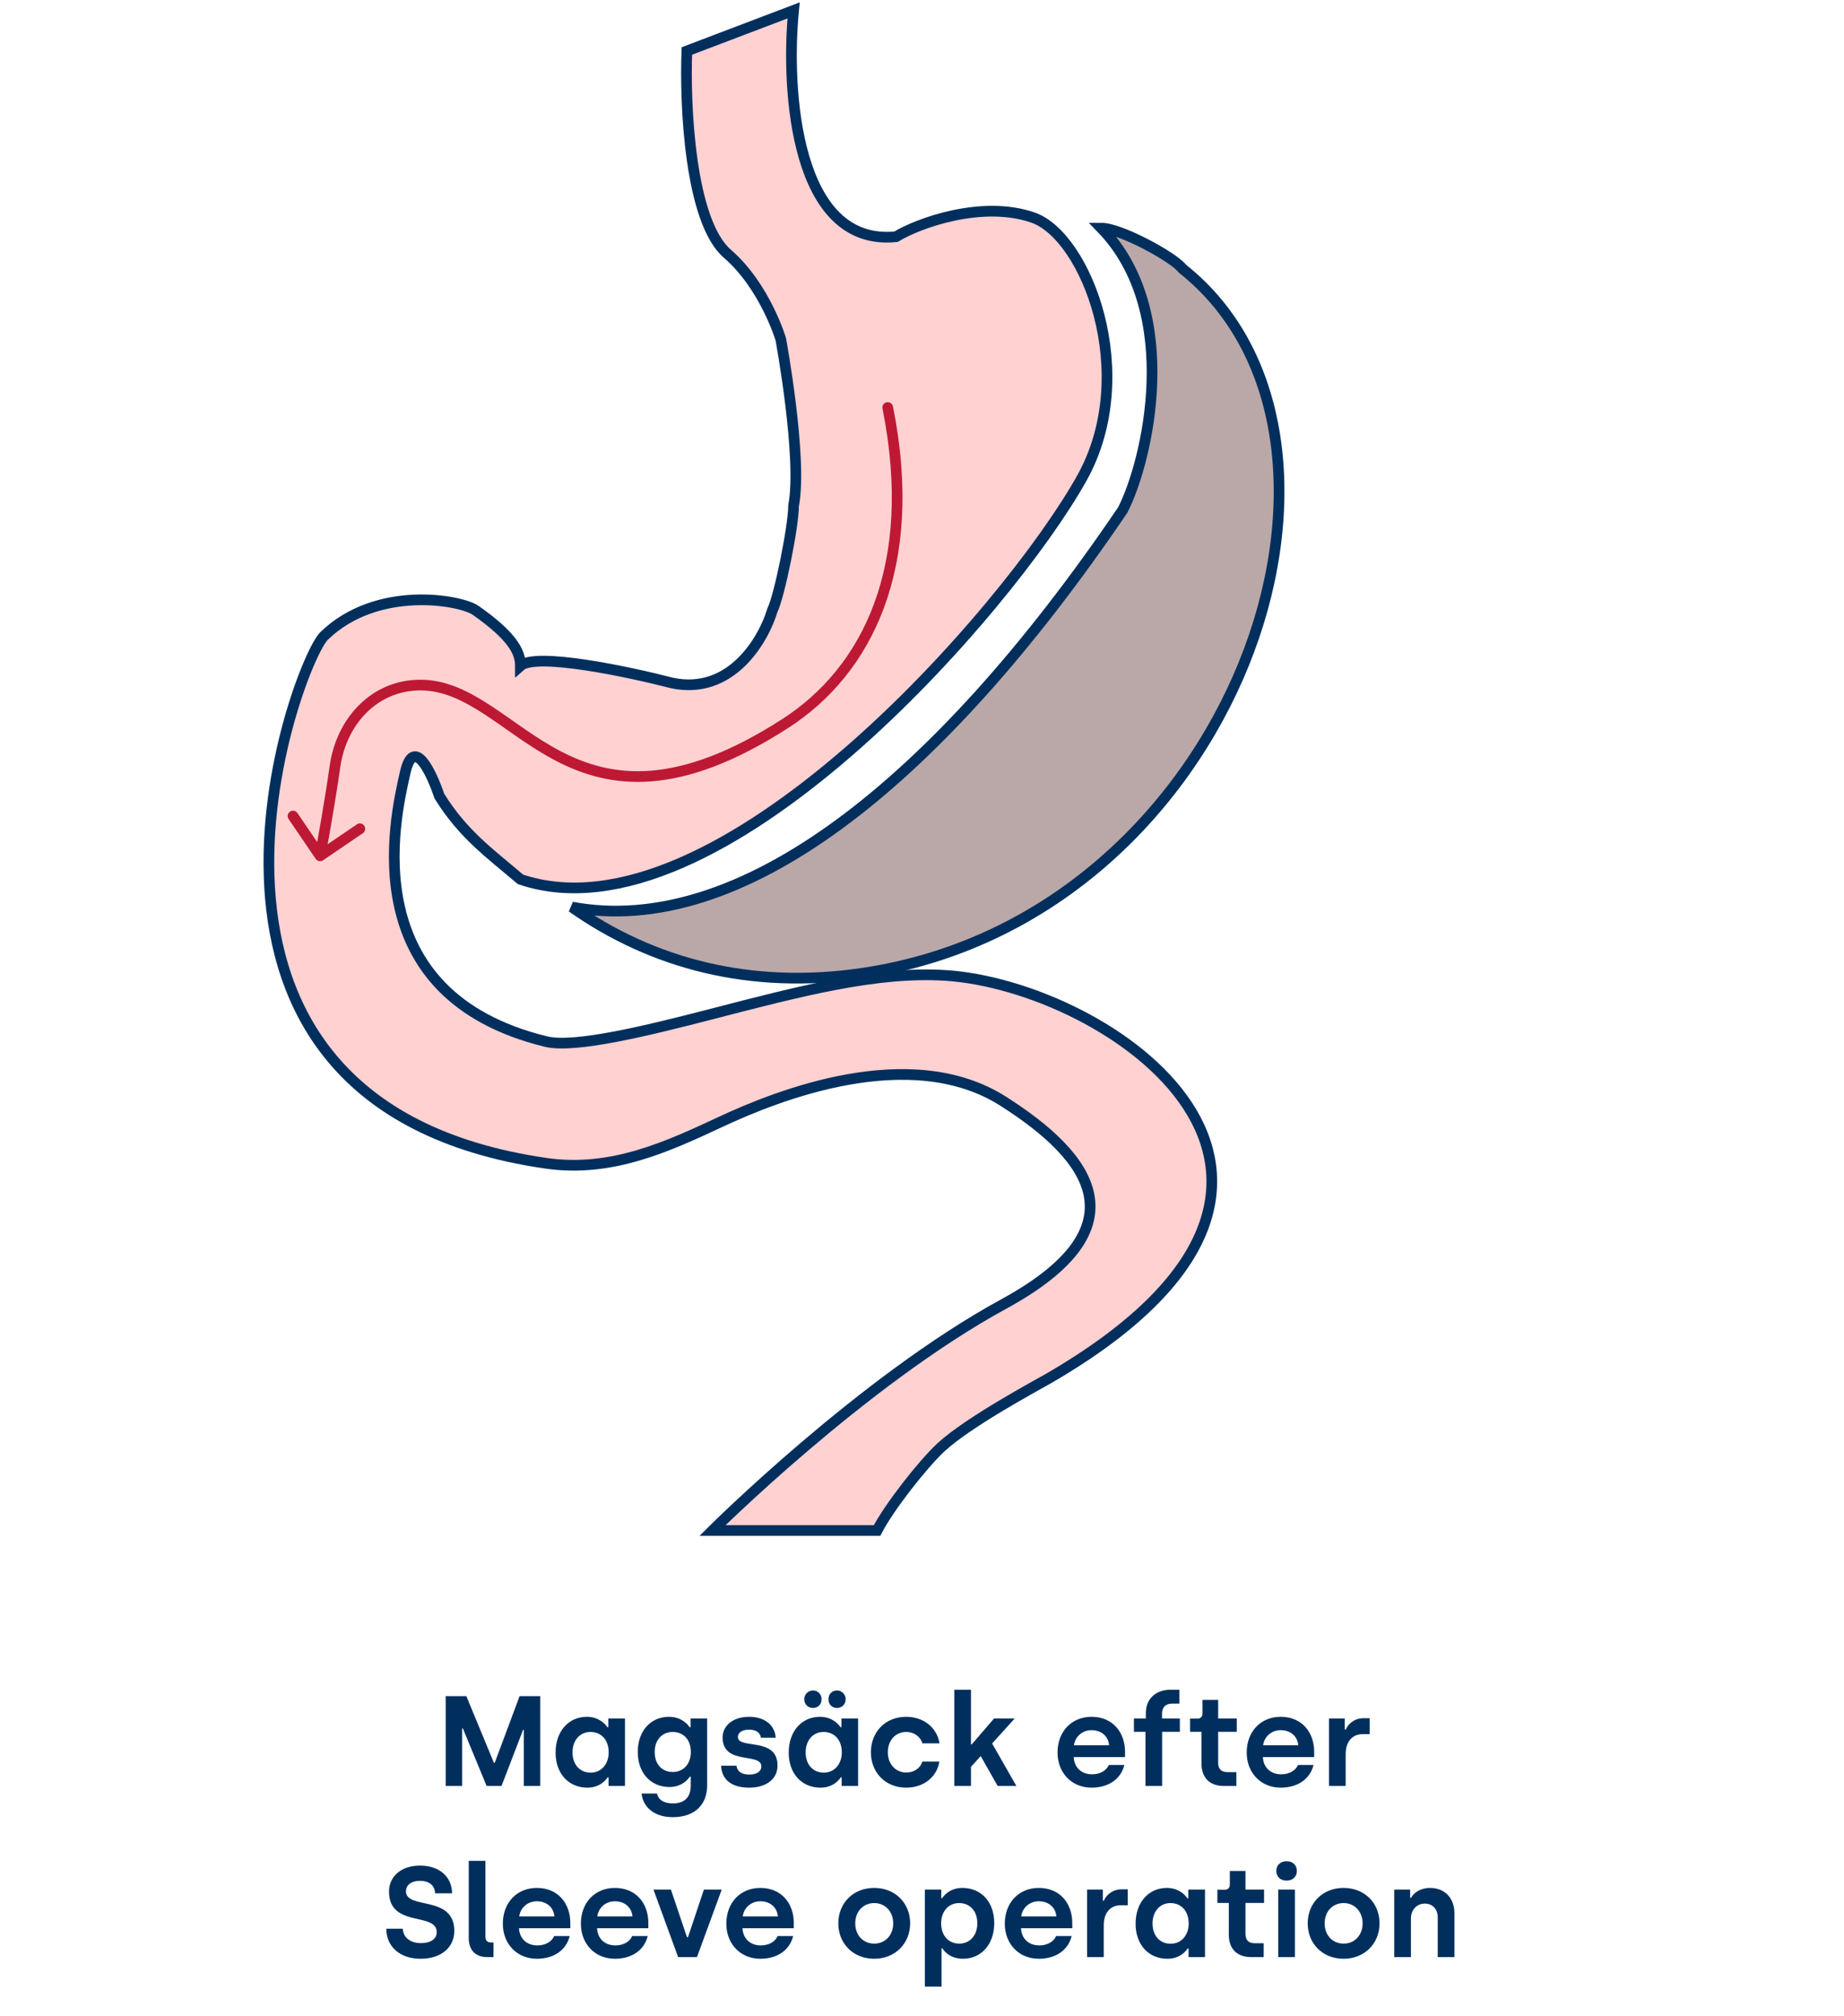 <svg width="345" height="377" viewBox="0 0 345 377" fill="none" xmlns="http://www.w3.org/2000/svg">
<path d="M167.637 44.27C148.792 46.186 147.009 16.854 148.473 1.948L128.51 9.534C128.111 19.649 129.069 41.395 136.096 47.464C143.123 53.532 146.078 63.434 146.078 63.434C146.078 63.434 150.187 85.659 148.473 94.576C148.473 98.409 145.827 111.478 144.504 114.14C142.855 119.661 136.78 130.105 125.673 127.715C117.436 125.585 100.243 121.965 97.368 124.521C97.368 121.859 95.771 118.9 88.984 114.14C86.189 112.18 70.5 109.349 60.636 118.931C55.537 123.884 24.703 206.369 102.159 217.548C114.421 219.318 124.938 214.415 134.89 209.774C145.263 204.938 170.291 194.845 187.739 205.969C204.019 216.35 214.124 229.526 187.739 243.899C161.353 258.272 133.301 286.221 133.301 286.221H164.093C166.356 281.829 172.711 273.751 176.071 270.649C181.262 265.858 194.078 259.003 196.034 257.873C261.025 220.343 207.207 184.311 176.861 182.413C164.115 181.616 150.039 185.263 133.386 189.578L133.301 189.6C120.974 192.794 107.482 196.082 102.159 194.79C66.361 186.04 73.755 153.513 75.785 144.584L75.808 144.484C77.405 137.457 80.732 144.484 82.196 148.875C86.693 156.12 91.767 159.648 97.368 164.447C134.1 176.879 188.848 113.741 202.422 89.386C213.282 69.902 203.201 44.1 193.239 40.676C183.691 37.395 171.786 41.74 167.637 44.27Z" fill="#FFD1D1"/>
<path d="M75.808 144.484C77.405 137.457 80.732 144.484 82.196 148.875C86.693 156.12 91.767 159.648 97.368 164.447C134.1 176.879 188.848 113.741 202.422 89.386C213.282 69.902 203.201 44.1 193.239 40.676C183.691 37.395 171.786 41.74 167.637 44.27C148.792 46.186 147.009 16.854 148.473 1.948L128.51 9.534C128.111 19.649 129.069 41.395 136.096 47.464C143.123 53.532 146.078 63.434 146.078 63.434C146.078 63.434 150.187 85.659 148.473 94.576C148.473 98.409 145.827 111.478 144.504 114.14C142.855 119.661 136.78 130.105 125.673 127.715C117.436 125.585 100.243 121.965 97.368 124.521C97.368 121.859 95.771 118.9 88.984 114.14C86.189 112.18 70.5 109.349 60.636 118.931C55.537 123.884 24.703 206.369 102.159 217.548C114.421 219.318 124.938 214.415 134.89 209.774C145.263 204.938 170.291 194.845 187.739 205.97C204.019 216.35 214.124 229.526 187.739 243.899C161.353 258.272 133.301 286.221 133.301 286.221H164.093C166.356 281.829 172.711 273.751 176.071 270.649C181.262 265.858 194.078 259.003 196.034 257.873C261.025 220.343 207.207 184.311 176.861 182.413C164.093 181.615 149.991 185.276 133.301 189.6C120.974 192.794 107.482 196.082 102.159 194.79C66.361 186.04 73.755 153.513 75.785 144.584M75.808 144.484L75.785 144.584M75.808 144.484C75.8 144.517 75.793 144.55 75.785 144.584" stroke="#002F5E" stroke-width="2"/>
<path d="M161.348 182.014C231.444 171.684 261.492 82.199 221.237 50.258C219.625 48.112 209.658 42.672 206.065 42.672C221.326 58.426 214.663 86.41 210.058 95.374C174.844 147.278 138.142 175.433 107 169.637C122.062 180.25 140.469 185.091 161.348 182.014Z" fill="#BAA7A7" stroke="#002F5E" stroke-width="2"/>
<path d="M146.925 135.301L147.466 136.142L146.925 135.301ZM62.681 143.286L63.672 143.427L62.681 143.286ZM59.06 160.617C59.37 161.074 59.992 161.192 60.449 160.882L67.891 155.821C68.348 155.51 68.466 154.888 68.156 154.432C67.845 153.975 67.223 153.857 66.767 154.167L60.151 158.666L55.653 152.05C55.342 151.593 54.72 151.475 54.264 151.786C53.807 152.096 53.688 152.718 53.999 153.175L59.06 160.617ZM167.07 76.014C166.962 75.473 166.435 75.122 165.893 75.23C165.352 75.338 165.001 75.865 165.109 76.407L167.07 76.014ZM146.384 134.46C136.395 140.888 128.393 143.603 121.749 144.129C115.122 144.654 109.756 143.008 105.014 140.551C100.205 138.061 96.163 134.821 91.946 132.051C87.802 129.328 83.551 127.114 78.652 127.114V129.114C82.936 129.114 86.77 131.043 90.848 133.722C94.853 136.354 99.171 139.778 104.094 142.327C109.083 144.912 114.822 146.684 121.907 146.123C128.975 145.564 137.292 142.689 147.466 136.142L146.384 134.46ZM78.652 127.114C69.438 127.114 62.942 134.389 61.692 143.145L63.672 143.427C64.816 135.414 70.66 129.114 78.652 129.114V127.114ZM61.692 143.145C60.736 149.832 59.435 157.083 58.904 159.868L60.869 160.242C61.403 157.437 62.71 150.155 63.672 143.427L61.692 143.145ZM147.466 136.142C163.043 126.117 173.125 106.288 167.07 76.014L165.109 76.407C171.032 106.022 161.151 124.956 146.384 134.46L147.466 136.142Z" fill="#BD1934"/>
<path d="M83.388 334H86.46V323.248H86.604L91.044 334H93.828L97.86 323.512H98.004V334H101.076V317.2H97.212L92.556 329.68H92.412L87.252 317.2H83.388V334ZM109.897 334.312C112.201 334.312 113.329 332.92 113.689 332.392H113.857V334H116.929V321.376H113.809V323.008H113.641C113.209 322.36 111.985 321.064 109.801 321.064C106.345 321.064 103.945 323.8 103.945 327.76C103.945 331.672 106.369 334.312 109.897 334.312ZM110.497 331.504C108.481 331.504 107.113 329.992 107.113 327.712C107.113 325.48 108.481 323.896 110.473 323.896C112.441 323.896 113.881 325.336 113.881 327.712C113.881 329.824 112.585 331.504 110.497 331.504ZM125.872 339.832C130.144 339.832 132.304 337.336 132.304 333.904V321.376H129.208V323.008H129.016C128.632 322.384 127.384 321.064 125.152 321.064C121.792 321.064 119.32 323.656 119.32 327.64C119.32 331.648 121.84 334.192 125.248 334.192C127.504 334.192 128.68 332.848 129.04 332.272H129.232V333.904C129.232 336.064 128.128 337.264 125.872 337.264C124.168 337.264 123.16 336.544 122.92 335.416H120.04C120.256 337.768 122.224 339.832 125.872 339.832ZM125.872 331.384C123.856 331.384 122.488 329.944 122.488 327.64C122.488 325.408 123.856 323.896 125.848 323.896C127.816 323.896 129.256 325.288 129.256 327.64C129.256 329.776 127.96 331.384 125.872 331.384ZM140.14 334.312C143.524 334.312 145.468 332.584 145.468 330.184C145.468 324.712 138.052 327.232 138.052 324.832C138.052 324.016 138.868 323.464 140.14 323.464C141.508 323.464 142.228 324.064 142.372 324.976H145.132C144.94 322.456 142.9 321.064 140.164 321.064C137.044 321.064 135.196 322.792 135.196 324.928C135.196 330.208 142.444 327.664 142.444 330.352C142.444 331.24 141.628 331.864 140.188 331.864C138.772 331.864 137.908 331.288 137.788 330.208H134.908C135.028 332.704 136.732 334.312 140.14 334.312ZM152.098 319.408C153.082 319.408 153.706 318.712 153.706 317.776C153.706 316.888 153.082 316.144 152.098 316.144C151.186 316.144 150.466 316.888 150.466 317.776C150.466 318.712 151.186 319.408 152.098 319.408ZM156.61 319.408C157.522 319.408 158.218 318.712 158.218 317.776C158.218 316.888 157.522 316.144 156.61 316.144C155.626 316.144 155.002 316.84 155.002 317.776C155.002 318.712 155.626 319.408 156.61 319.408ZM153.514 334.312C155.818 334.312 156.946 332.92 157.306 332.392H157.474V334H160.546V321.376H157.426V323.008H157.258C156.826 322.36 155.602 321.064 153.418 321.064C149.962 321.064 147.562 323.8 147.562 327.76C147.562 331.672 149.986 334.312 153.514 334.312ZM154.114 331.504C152.098 331.504 150.73 329.992 150.73 327.712C150.73 325.48 152.098 323.896 154.09 323.896C156.058 323.896 157.498 325.336 157.498 327.712C157.498 329.824 156.202 331.504 154.114 331.504ZM169.537 334.312C172.777 334.312 175.273 332.368 175.753 329.44H172.561C172.201 330.664 171.025 331.48 169.585 331.48C167.521 331.48 166.105 329.872 166.105 327.688C166.105 325.576 167.449 323.896 169.561 323.896C171.025 323.896 172.201 324.784 172.585 326.032H175.777C175.297 323.056 172.777 321.064 169.537 321.064C165.577 321.064 162.937 323.968 162.937 327.688C162.937 331.408 165.577 334.312 169.537 334.312ZM190.158 334L185.622 326.056L189.846 321.376H185.982L181.806 326.224H181.662V316H178.542V334H181.662V330.424L183.486 328.408L186.654 334H190.158ZM204.219 334.312C207.483 334.312 209.739 332.632 210.363 330.064H207.459C207.027 331.096 205.851 331.816 204.315 331.816C202.299 331.816 200.979 330.52 200.883 328.6H210.483V327.616C210.483 324.064 208.275 321.064 204.219 321.064C200.523 321.064 197.859 323.776 197.859 327.76C197.859 331.528 200.499 334.312 204.219 334.312ZM200.931 326.392C201.123 324.808 202.467 323.56 204.219 323.56C206.043 323.56 207.363 324.688 207.507 326.392H200.931ZM214.309 334H217.429V323.872H220.741V321.376H217.405V320.464C217.405 319.408 217.981 318.592 219.325 318.592H220.645V316H219.013C216.277 316 214.381 317.656 214.381 320.368V321.376H212.149V323.872H214.309V334ZM228.99 334H231.318V331.408H229.638C228.438 331.408 227.91 330.736 227.91 329.68V323.872H231.39V321.376H227.91V317.896H224.982V320.44C224.982 321.04 224.622 321.4 224.07 321.4H222.654V323.872H224.79V329.8C224.79 332.512 226.374 334 228.99 334ZM239.61 334.312C242.874 334.312 245.13 332.632 245.754 330.064H242.85C242.418 331.096 241.242 331.816 239.706 331.816C237.69 331.816 236.37 330.52 236.274 328.6H245.874V327.616C245.874 324.064 243.666 321.064 239.61 321.064C235.914 321.064 233.25 323.776 233.25 327.76C233.25 331.528 235.89 334.312 239.61 334.312ZM236.322 326.392C236.514 324.808 237.858 323.56 239.61 323.56C241.434 323.56 242.754 324.688 242.898 326.392H236.322ZM248.643 334H251.763V328.024C251.763 325.768 252.963 324.304 254.955 324.304H256.251V321.328H255.099C253.347 321.328 252.195 322.456 251.787 323.44H251.595V321.376H248.643V334ZM78.66 366.312C82.692 366.312 84.996 364.08 84.996 361.104C84.996 354.312 75.948 357.192 75.948 353.688C75.948 352.632 76.812 351.744 78.588 351.744C80.388 351.744 81.372 352.68 81.396 354.072H84.588C84.492 350.568 81.78 348.888 78.588 348.888C74.892 348.888 72.78 351.072 72.78 353.736C72.78 360.6 81.708 357.504 81.708 361.344C81.708 362.616 80.556 363.384 78.756 363.384C76.644 363.384 75.396 362.208 75.372 360.696H72.276C72.276 364.032 74.82 366.312 78.66 366.312ZM91.154 366H92.33V363.264H91.826C91.178 363.264 90.818 362.88 90.818 362.16V348H87.698V362.448C87.698 364.68 88.946 366 91.154 366ZM100.438 366.312C103.702 366.312 105.958 364.632 106.582 362.064H103.678C103.246 363.096 102.07 363.816 100.534 363.816C98.518 363.816 97.198 362.52 97.102 360.6H106.702V359.616C106.702 356.064 104.494 353.064 100.438 353.064C96.742 353.064 94.078 355.776 94.078 359.76C94.078 363.528 96.718 366.312 100.438 366.312ZM97.15 358.392C97.342 356.808 98.686 355.56 100.438 355.56C102.262 355.56 103.582 356.688 103.726 358.392H97.15ZM115.039 366.312C118.303 366.312 120.559 364.632 121.183 362.064H118.279C117.847 363.096 116.671 363.816 115.135 363.816C113.119 363.816 111.799 362.52 111.703 360.6H121.303V359.616C121.303 356.064 119.095 353.064 115.039 353.064C111.343 353.064 108.679 355.776 108.679 359.76C108.679 363.528 111.319 366.312 115.039 366.312ZM111.751 358.392C111.943 356.808 113.287 355.56 115.039 355.56C116.863 355.56 118.183 356.688 118.327 358.392H111.751ZM126.87 366H130.398L135.03 353.376H131.694L128.718 362.28H128.526L125.526 353.376H122.262L126.87 366ZM142.25 366.312C145.514 366.312 147.77 364.632 148.394 362.064H145.49C145.058 363.096 143.882 363.816 142.346 363.816C140.33 363.816 139.01 362.52 138.914 360.6H148.514V359.616C148.514 356.064 146.306 353.064 142.25 353.064C138.554 353.064 135.89 355.776 135.89 359.76C135.89 363.528 138.53 366.312 142.25 366.312ZM138.962 358.392C139.154 356.808 140.498 355.56 142.25 355.56C144.074 355.56 145.394 356.688 145.538 358.392H138.962ZM163.563 366.312C167.499 366.312 170.283 363.432 170.283 359.688C170.283 355.944 167.523 353.064 163.563 353.064C159.579 353.064 156.843 355.944 156.843 359.688C156.843 363.456 159.603 366.312 163.563 366.312ZM163.563 363.48C161.499 363.48 160.011 361.92 160.011 359.688C160.011 357.504 161.475 355.896 163.563 355.896C165.627 355.896 167.115 357.504 167.115 359.688C167.115 361.896 165.627 363.48 163.563 363.48ZM173.034 371.52H176.154V364.368H176.322C176.73 365.064 177.93 366.312 180.162 366.312C183.618 366.312 186.018 363.576 186.018 359.64C186.018 355.704 183.594 353.064 180.066 353.064C177.762 353.064 176.61 354.456 176.274 354.984H176.106V353.376H173.034V371.52ZM179.466 363.48C177.522 363.48 176.082 362.04 176.082 359.688C176.082 357.552 177.378 355.896 179.442 355.896C181.482 355.896 182.85 357.384 182.85 359.688C182.85 361.92 181.482 363.48 179.466 363.48ZM194.352 366.312C197.616 366.312 199.872 364.632 200.496 362.064H197.592C197.16 363.096 195.984 363.816 194.448 363.816C192.432 363.816 191.112 362.52 191.016 360.6H200.616V359.616C200.616 356.064 198.408 353.064 194.352 353.064C190.656 353.064 187.992 355.776 187.992 359.76C187.992 363.528 190.632 366.312 194.352 366.312ZM191.064 358.392C191.256 356.808 192.6 355.56 194.352 355.56C196.176 355.56 197.496 356.688 197.64 358.392H191.064ZM203.385 366H206.505V360.024C206.505 357.768 207.705 356.304 209.697 356.304H210.993V353.328H209.841C208.089 353.328 206.937 354.456 206.529 355.44H206.337V353.376H203.385V366ZM218.413 366.312C220.717 366.312 221.845 364.92 222.205 364.392H222.373V366H225.445V353.376H222.325V355.008H222.157C221.725 354.36 220.501 353.064 218.317 353.064C214.861 353.064 212.461 355.8 212.461 359.76C212.461 363.672 214.885 366.312 218.413 366.312ZM219.013 363.504C216.997 363.504 215.629 361.992 215.629 359.712C215.629 357.48 216.997 355.896 218.989 355.896C220.957 355.896 222.397 357.336 222.397 359.712C222.397 361.824 221.101 363.504 219.013 363.504ZM234.1 366H236.428V363.408H234.748C233.548 363.408 233.02 362.736 233.02 361.68V355.872H236.5V353.376H233.02V349.896H230.092V352.44C230.092 353.04 229.732 353.4 229.18 353.4H227.764V355.872H229.9V361.8C229.9 364.512 231.484 366 234.1 366ZM240.711 351.696C241.839 351.696 242.631 351 242.631 349.872C242.631 348.792 241.839 348.072 240.711 348.072C239.583 348.072 238.791 348.792 238.791 349.872C238.791 351 239.583 351.696 240.711 351.696ZM239.151 366H242.271V353.376H239.151V366ZM251.384 366.312C255.32 366.312 258.104 363.432 258.104 359.688C258.104 355.944 255.344 353.064 251.384 353.064C247.4 353.064 244.664 355.944 244.664 359.688C244.664 363.456 247.424 366.312 251.384 366.312ZM251.384 363.48C249.32 363.48 247.832 361.92 247.832 359.688C247.832 357.504 249.296 355.896 251.384 355.896C253.448 355.896 254.936 357.504 254.936 359.688C254.936 361.896 253.448 363.48 251.384 363.48ZM260.854 366H263.974V358.776C263.974 357.192 265.054 355.992 266.566 355.992C268.006 355.992 268.99 357.024 268.99 358.56V366H272.11V357.744C272.11 355.056 270.382 353.064 267.55 353.064C265.75 353.064 264.502 353.976 263.998 354.912H263.83V353.376H260.854V366Z" fill="#002F5E"/>
</svg>
